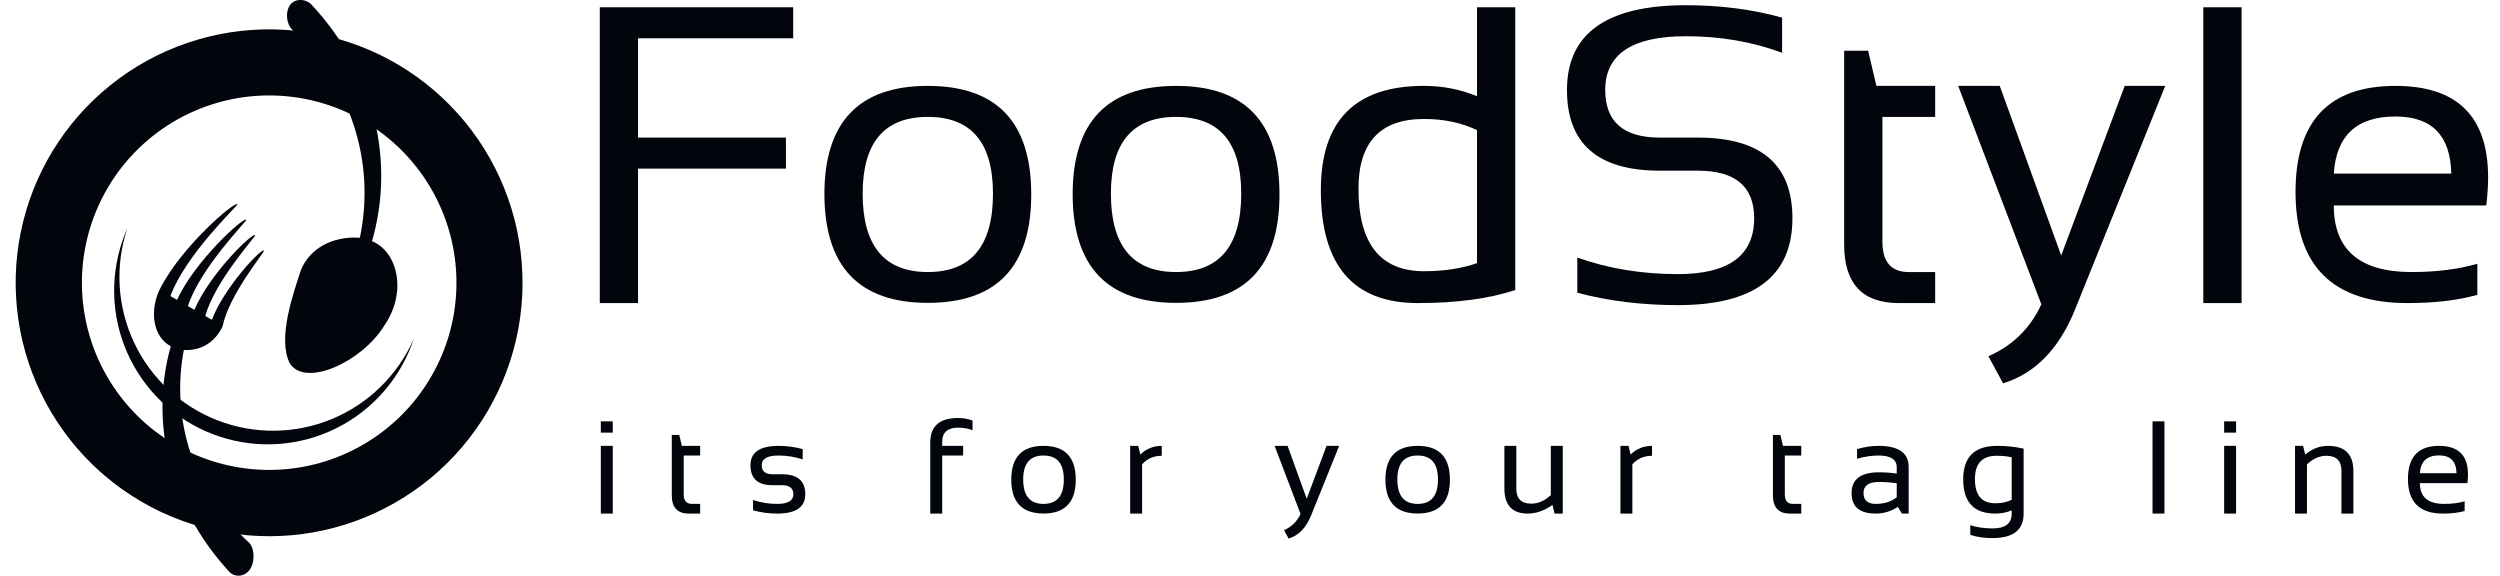 <svg xmlns="http://www.w3.org/2000/svg" width="152" height="35" viewBox="0 0 152 35" fill="none"><path d="M148.297 27.108C149.469 27.108 150.054 27.687 150.054 28.845C150.054 29.01 150.042 29.186 150.019 29.375H147.129C147.129 30.216 147.62 30.637 148.603 30.637C149.071 30.637 149.487 30.585 149.85 30.48V31.069C149.487 31.173 149.045 31.226 148.525 31.226C147.11 31.226 146.403 30.524 146.403 29.12C146.403 27.779 147.035 27.108 148.297 27.108ZM147.129 28.771H149.356C149.34 28.049 148.988 27.689 148.297 27.689C147.565 27.689 147.176 28.049 147.129 28.771Z" fill="#02060C"></path><path d="M139.537 31.226V27.108H140.027L140.157 27.634C140.578 27.283 141.04 27.108 141.545 27.108C142.572 27.108 143.086 27.619 143.086 28.641V31.226H142.36V28.63C142.36 28.018 142.056 27.712 141.447 27.712C141.031 27.712 140.636 27.886 140.263 28.233V31.226H139.537Z" fill="#02060C"></path><path d="M135.953 27.108V31.226H135.228V27.108H135.953ZM135.953 25.618V26.304H135.228V25.618H135.953Z" fill="#02060C"></path><path d="M131.599 25.618V31.226H130.874V25.618H131.599Z" fill="#02060C"></path><path d="M122.311 27.806C122.063 27.743 121.756 27.712 121.39 27.712C120.514 27.712 120.076 28.186 120.076 29.136C120.076 30.111 120.49 30.598 121.319 30.598C121.696 30.598 122.026 30.527 122.311 30.386V27.806ZM123.037 31.226C123.037 32.219 122.405 32.716 121.143 32.716C120.635 32.716 120.186 32.65 119.794 32.52V31.931C120.194 32.062 120.646 32.127 121.15 32.127C121.924 32.127 122.311 31.827 122.311 31.226V31.029C122.003 31.16 121.671 31.226 121.315 31.226C120.013 31.226 119.362 30.532 119.362 29.143C119.362 27.787 120.049 27.108 121.421 27.108C121.978 27.108 122.516 27.164 123.037 27.277V31.226Z" fill="#02060C"></path><path d="M112.576 29.983C112.576 29.138 113.133 28.716 114.247 28.716C114.605 28.716 114.963 28.742 115.321 28.794V28.406C115.321 27.933 114.951 27.696 114.211 27.696C113.788 27.696 113.354 27.762 112.909 27.892V27.304C113.354 27.174 113.788 27.108 114.211 27.108C115.435 27.108 116.047 27.534 116.047 28.387V31.226H115.639L115.388 30.818C114.977 31.09 114.53 31.226 114.047 31.226C113.066 31.226 112.576 30.811 112.576 29.983ZM114.247 29.304C113.617 29.304 113.302 29.526 113.302 29.971C113.302 30.415 113.55 30.637 114.047 30.637C114.549 30.637 114.973 30.504 115.321 30.237V29.383C114.963 29.33 114.605 29.304 114.247 29.304Z" fill="#02060C"></path><path d="M107.793 26.442H108.248L108.405 27.108H109.518V27.696H108.518V30.061C108.518 30.445 108.684 30.637 109.016 30.637H109.518V31.226H108.828C108.138 31.226 107.793 30.856 107.793 30.116V26.442Z" fill="#02060C"></path><path d="M98.522 31.226V27.108H99.013L99.142 27.634C99.503 27.283 99.937 27.108 100.444 27.108V27.712C99.953 27.712 99.554 27.886 99.248 28.233V31.226H98.522Z" fill="#02060C"></path><path d="M95.016 27.108V31.226H94.518L94.392 30.7C93.893 31.05 93.391 31.226 92.886 31.226C91.94 31.226 91.467 30.715 91.467 29.692V27.108H92.192V29.704C92.192 30.316 92.496 30.622 93.102 30.622C93.518 30.622 93.914 30.448 94.29 30.1V27.108H95.016Z" fill="#02060C"></path><path d="M84.959 29.151C84.959 30.142 85.371 30.637 86.194 30.637C87.018 30.637 87.429 30.142 87.429 29.151C87.429 28.181 87.018 27.696 86.194 27.696C85.371 27.696 84.959 28.181 84.959 29.151ZM84.233 29.167C84.233 27.794 84.887 27.108 86.194 27.108C87.501 27.108 88.155 27.794 88.155 29.167C88.155 30.537 87.501 31.222 86.194 31.222C84.892 31.222 84.239 30.537 84.233 29.167Z" fill="#02060C"></path><path d="M77.496 27.108H78.284L79.449 30.324L80.653 27.108H81.421L79.712 31.347C79.408 32.095 78.954 32.561 78.347 32.747L78.069 32.233C78.529 32.032 78.863 31.704 79.073 31.249L77.496 27.108Z" fill="#02060C"></path><path d="M68.714 31.226V27.108H69.204L69.333 27.634C69.694 27.283 70.128 27.108 70.635 27.108V27.712C70.144 27.712 69.745 27.886 69.439 28.233V31.226H68.714Z" fill="#02060C"></path><path d="M62.21 29.151C62.21 30.142 62.622 30.637 63.445 30.637C64.269 30.637 64.68 30.142 64.68 29.151C64.68 28.181 64.269 27.696 63.445 27.696C62.622 27.696 62.21 28.181 62.21 29.151ZM61.484 29.167C61.484 27.794 62.138 27.108 63.445 27.108C64.752 27.108 65.406 27.794 65.406 29.167C65.406 30.537 64.752 31.222 63.445 31.222C62.143 31.222 61.49 30.537 61.484 29.167Z" fill="#02060C"></path><path d="M56.56 31.226V26.908C56.56 25.912 57.124 25.414 58.254 25.414C58.565 25.414 58.858 25.466 59.132 25.571V26.159C58.873 26.055 58.579 26.002 58.25 26.002C57.607 26.002 57.285 26.294 57.285 26.877V27.108H58.559V27.696H57.285V31.226H56.56Z" fill="#02060C"></path><path d="M45.785 31.029V30.402C46.268 30.559 46.757 30.637 47.251 30.637C47.908 30.637 48.236 30.441 48.236 30.049C48.236 29.683 48.007 29.5 47.549 29.5H46.961C46.072 29.5 45.628 29.095 45.628 28.285C45.628 27.5 46.199 27.108 47.342 27.108C47.833 27.108 48.321 27.174 48.804 27.304V27.932C48.321 27.775 47.833 27.696 47.342 27.696C46.657 27.696 46.314 27.892 46.314 28.285C46.314 28.651 46.53 28.834 46.961 28.834H47.549C48.49 28.834 48.961 29.239 48.961 30.049C48.961 30.833 48.391 31.226 47.251 31.226C46.757 31.226 46.268 31.16 45.785 31.029Z" fill="#02060C"></path><path d="M40.845 26.442H41.3L41.456 27.108H42.57V27.696H41.57V30.061C41.57 30.445 41.736 30.637 42.068 30.637H42.57V31.226H41.88C41.19 31.226 40.845 30.856 40.845 30.116V26.442Z" fill="#02060C"></path><path d="M37.256 27.108V31.226H36.53V27.108H37.256ZM37.256 25.618V26.304H36.53V25.618H37.256Z" fill="#02060C"></path><path d="M145.643 5.222C149.399 5.222 151.277 7.079 151.277 10.793C151.277 11.321 151.239 11.887 151.164 12.491H141.895C141.895 15.19 143.471 16.54 146.624 16.54C148.124 16.54 149.458 16.373 150.623 16.037V17.924C149.458 18.259 148.041 18.427 146.372 18.427C141.836 18.427 139.568 16.175 139.568 11.673C139.568 7.372 141.593 5.222 145.643 5.222ZM141.895 10.554H149.038C148.988 8.24 147.856 7.083 145.643 7.083C143.295 7.083 142.046 8.24 141.895 10.554Z" fill="#02060C"></path><path d="M136.288 0.442V18.427H133.961V0.442H136.288Z" fill="#02060C"></path><path d="M119.058 5.222H121.585L125.321 15.534L129.182 5.222H131.647L126.163 18.817C125.191 21.215 123.732 22.711 121.787 23.306L120.894 21.659C122.369 21.013 123.443 19.961 124.113 18.502L119.058 5.222Z" fill="#02060C"></path><path d="M112.124 3.084H113.583L114.086 5.221H117.658V7.108H114.451V14.691C114.451 15.924 114.983 16.54 116.048 16.54H117.658V18.427H115.444C113.231 18.427 112.124 17.24 112.124 14.868V3.084Z" fill="#02060C"></path><path d="M95.9 17.798V15.66C97.787 16.331 99.824 16.666 102.012 16.666C105.106 16.666 106.653 15.534 106.653 13.27C106.653 11.342 105.513 10.378 103.232 10.378H100.918C97.154 10.378 95.272 8.743 95.272 5.473C95.272 2.035 97.682 0.317 102.503 0.317C104.599 0.317 106.548 0.568 108.351 1.071V3.209C106.548 2.539 104.599 2.203 102.503 2.203C99.233 2.203 97.598 3.293 97.598 5.473C97.598 7.401 98.705 8.366 100.918 8.366H103.232C107.064 8.366 108.98 10.001 108.98 13.27C108.98 16.792 106.657 18.552 102.012 18.552C99.824 18.552 97.787 18.301 95.9 17.798Z" fill="#02060C"></path><path d="M89.802 7.913C88.863 7.46 87.79 7.234 86.582 7.234C83.924 7.234 82.596 8.646 82.596 11.472C82.596 14.817 83.924 16.49 86.582 16.49C87.79 16.49 88.863 16.326 89.802 15.999V7.913ZM92.128 17.634C90.527 18.163 88.552 18.427 86.205 18.427C82.273 18.427 80.307 16.138 80.307 11.56C80.307 7.334 82.394 5.221 86.57 5.221C87.71 5.221 88.787 5.431 89.802 5.85V0.442H92.128V17.634Z" fill="#02060C"></path><path d="M67.543 11.774C67.543 14.951 68.864 16.54 71.505 16.54C74.146 16.54 75.466 14.951 75.466 11.774C75.466 8.663 74.146 7.108 71.505 7.108C68.864 7.108 67.543 8.663 67.543 11.774ZM65.217 11.824C65.217 7.422 67.313 5.222 71.505 5.222C75.697 5.222 77.793 7.422 77.793 11.824C77.793 16.217 75.697 18.414 71.505 18.414C67.33 18.414 65.234 16.217 65.217 11.824Z" fill="#02060C"></path><path d="M52.45 11.774C52.45 14.951 53.77 16.54 56.411 16.54C59.052 16.54 60.373 14.951 60.373 11.774C60.373 8.663 59.052 7.108 56.411 7.108C53.77 7.108 52.45 8.663 52.45 11.774ZM50.123 11.824C50.123 7.422 52.219 5.222 56.411 5.222C60.603 5.222 62.699 7.422 62.699 11.824C62.699 16.217 60.603 18.414 56.411 18.414C52.236 18.414 50.14 16.217 50.123 11.824Z" fill="#02060C"></path><path d="M48.226 0.442V2.329H38.793V8.366H47.785V10.252H38.793V18.427H36.467V0.442H48.226Z" fill="#02060C"></path><path d="M16.369 32.602C12.695 32.598 9.142 31.287 6.346 28.903L6.092 28.681C3.407 26.281 1.648 23.016 1.12 19.453C0.592 15.89 1.328 12.255 3.201 9.179C5.075 6.103 7.966 3.78 11.374 2.615C14.781 1.449 18.49 1.514 21.855 2.797C25.22 4.081 28.029 6.504 29.793 9.643C31.558 12.783 32.167 16.441 31.515 19.983C30.863 23.525 28.991 26.727 26.224 29.032C23.457 31.337 19.97 32.6 16.368 32.602H16.369ZM8.877 25.767C10.305 27.012 12.021 27.881 13.869 28.296C15.717 28.711 17.64 28.658 19.463 28.143C21.286 27.628 22.951 26.666 24.309 25.345C25.666 24.024 26.673 22.385 27.238 20.577C27.848 18.619 27.918 16.533 27.441 14.538C26.963 12.544 25.956 10.716 24.525 9.246C23.095 7.777 21.294 6.721 19.313 6.19C17.332 5.659 15.245 5.673 13.271 6.231C11.298 6.788 9.511 7.868 8.101 9.356C6.69 10.845 5.708 12.687 5.257 14.687C4.807 16.688 4.905 18.773 5.541 20.723C6.177 22.672 7.328 24.414 8.872 25.763L8.877 25.767Z" fill="#02060C"></path><path d="M8.76 25.89C6.605 24.009 5.224 21.396 4.882 18.556C4.541 15.716 5.264 12.851 6.911 10.513C8.559 8.175 11.014 6.53 13.803 5.896C16.593 5.262 19.518 5.684 22.014 7.08C24.51 8.476 26.401 10.748 27.32 13.456C28.24 16.165 28.124 19.118 26.994 21.745C25.863 24.373 23.8 26.489 21.201 27.684C18.603 28.88 15.654 29.07 12.923 28.218C11.387 27.743 9.969 26.95 8.76 25.89ZM6.33 28.666C8.804 30.829 11.911 32.135 15.187 32.389C18.463 32.643 21.734 31.832 24.512 30.077C27.29 28.322 29.426 25.716 30.603 22.648C31.78 19.58 31.934 16.213 31.043 13.051C30.151 9.888 28.262 7.098 25.655 5.096C23.049 3.094 19.867 1.988 16.581 1.941C13.295 1.895 10.082 2.912 7.421 4.84C4.76 6.768 2.793 9.504 1.813 12.641C0.93 15.462 0.886 18.48 1.688 21.325C2.491 24.171 4.104 26.721 6.33 28.666Z" fill="#02060C"></path><path d="M6.129 22.607C4.71 19.892 4.425 16.724 5.338 13.8C6.251 10.875 8.287 8.432 10.999 7.007C12.42 6.256 13.983 5.813 15.586 5.707C17.794 5.56 19.997 6.05 21.935 7.117C23.873 8.185 25.464 9.785 26.52 11.73C27.047 10.158 27.393 8.531 27.55 6.88C25.039 4.168 21.628 2.461 17.952 2.075C14.276 1.69 10.586 2.653 7.567 4.785C4.548 6.918 2.406 10.074 1.54 13.668C0.675 17.261 1.144 21.046 2.86 24.32C3.043 24.669 3.238 25.007 3.445 25.332C5.115 25.686 6.825 25.82 8.53 25.73C7.556 24.834 6.744 23.778 6.129 22.607Z" fill="#02060C"></path><path d="M13.231 25.56C10.989 24.692 9.167 22.993 8.146 20.817C7.124 18.641 6.98 16.154 7.745 13.875C7.692 13.997 7.644 14.122 7.59 14.248C7.139 15.395 6.919 16.619 6.942 17.85C6.966 19.082 7.232 20.296 7.727 21.424C8.222 22.552 8.935 23.571 9.825 24.423C10.715 25.274 11.765 25.942 12.913 26.386C14.062 26.83 15.288 27.043 16.519 27.012C17.75 26.981 18.963 26.707 20.088 26.205C21.213 25.703 22.228 24.984 23.074 24.089C23.92 23.194 24.581 22.14 25.018 20.989C25.068 20.86 25.114 20.731 25.158 20.601C24.191 22.804 22.411 24.549 20.189 25.473C17.968 26.397 15.475 26.428 13.231 25.56Z" fill="#02060C"></path><path opacity="0.1" d="M13.231 25.56C10.989 24.692 9.167 22.993 8.146 20.817C7.124 18.641 6.98 16.154 7.745 13.875C7.692 13.997 7.644 14.122 7.59 14.248C7.139 15.395 6.919 16.619 6.942 17.85C6.966 19.082 7.232 20.296 7.727 21.424C8.222 22.552 8.935 23.571 9.825 24.423C10.715 25.274 11.765 25.942 12.913 26.386C14.062 26.83 15.288 27.043 16.519 27.012C17.75 26.981 18.963 26.707 20.088 26.205C21.213 25.703 22.228 24.984 23.074 24.089C23.92 23.194 24.581 22.14 25.018 20.989C25.068 20.86 25.114 20.731 25.158 20.601C24.191 22.804 22.411 24.549 20.189 25.473C17.968 26.397 15.475 26.428 13.231 25.56Z" fill="#02060C"></path><path opacity="0.1" d="M16.369 32.602C12.695 32.598 9.142 31.287 6.346 28.903L6.092 28.681C3.407 26.281 1.648 23.016 1.12 19.453C0.592 15.89 1.328 12.255 3.201 9.179C5.075 6.103 7.966 3.78 11.374 2.615C14.781 1.449 18.49 1.514 21.855 2.797C25.22 4.081 28.029 6.504 29.793 9.643C31.558 12.783 32.167 16.441 31.515 19.983C30.863 23.525 28.991 26.727 26.224 29.032C23.457 31.337 19.97 32.6 16.368 32.602H16.369ZM8.877 25.767C10.305 27.012 12.021 27.881 13.869 28.296C15.717 28.711 17.64 28.658 19.463 28.143C21.286 27.628 22.951 26.666 24.309 25.345C25.666 24.024 26.673 22.385 27.238 20.577C27.848 18.619 27.918 16.533 27.441 14.538C26.963 12.544 25.956 10.716 24.525 9.246C23.095 7.777 21.294 6.721 19.313 6.19C17.332 5.659 15.245 5.673 13.271 6.231C11.298 6.788 9.511 7.868 8.101 9.356C6.69 10.845 5.708 12.687 5.257 14.687C4.807 16.688 4.905 18.773 5.541 20.723C6.177 22.672 7.328 24.414 8.872 25.763L8.877 25.767Z" fill="#02060C"></path><path d="M18.291 16.435C17.832 17.852 16.861 20.567 17.613 22.078C18.525 23.576 21.982 22.043 23.375 19.781C24.772 17.731 24.168 15.299 22.618 14.664C23.988 9.905 22.871 4.513 18.946 0.288C18.63 -0.065 17.922 -0.145 17.613 0.34C17.305 0.825 17.475 1.531 17.758 1.794C21.356 5.159 22.838 9.878 21.882 14.456C20.204 14.338 18.817 15.119 18.291 16.435Z" fill="#02060C"></path><path d="M13.53 19.845C13.532 19.839 13.534 19.834 13.536 19.828V19.82C13.941 17.903 16.056 15.365 16.053 15.239C15.907 15.049 13.602 17.51 12.885 19.444L12.48 19.214C13.068 17.088 15.523 14.414 15.517 14.301C15.367 14.099 12.725 16.687 11.821 18.838L11.422 18.61C12.191 16.264 14.984 13.466 14.98 13.363C14.831 13.151 11.85 15.865 10.763 18.232L10.358 18.001C11.312 15.442 14.445 12.513 14.44 12.419C14.291 12.198 10.97 15.041 9.699 17.624C9.692 17.634 9.687 17.645 9.679 17.655C9.064 19.051 9.365 20.514 10.383 21.05C9.127 25.561 10.193 30.69 13.94 34.764C14.243 35.108 14.933 35.111 15.241 34.541C15.55 33.973 15.408 33.233 15.14 32.995C11.806 29.927 10.363 25.573 11.175 21.281C12.322 21.334 13.117 20.726 13.53 19.845Z" fill="#02060C"></path><path opacity="0.1" d="M18.291 16.435C17.832 17.852 16.861 20.567 17.613 22.078C18.525 23.576 21.982 22.043 23.375 19.781C24.772 17.731 24.168 15.299 22.618 14.664C23.988 9.905 22.871 4.513 18.946 0.288C18.63 -0.065 17.922 -0.145 17.613 0.34C17.305 0.825 17.475 1.531 17.758 1.794C21.356 5.159 22.838 9.878 21.882 14.456C20.204 14.338 18.817 15.119 18.291 16.435Z" fill="#02060C"></path><path opacity="0.1" d="M13.53 19.845C13.532 19.839 13.534 19.834 13.536 19.828V19.82C13.941 17.903 16.056 15.365 16.053 15.239C15.907 15.049 13.602 17.51 12.885 19.444L12.48 19.214C13.068 17.088 15.523 14.414 15.517 14.301C15.367 14.099 12.725 16.687 11.821 18.838L11.422 18.61C12.191 16.264 14.984 13.466 14.98 13.363C14.831 13.151 11.85 15.865 10.763 18.232L10.358 18.001C11.312 15.442 14.445 12.513 14.44 12.419C14.291 12.198 10.97 15.041 9.699 17.624C9.692 17.634 9.687 17.645 9.679 17.655C9.064 19.051 9.365 20.514 10.383 21.05C9.127 25.561 10.193 30.69 13.94 34.764C14.243 35.108 14.933 35.111 15.241 34.541C15.55 33.973 15.408 33.233 15.14 32.995C11.806 29.927 10.363 25.573 11.175 21.281C12.322 21.334 13.117 20.726 13.53 19.845Z" fill="#02060C"></path></svg>